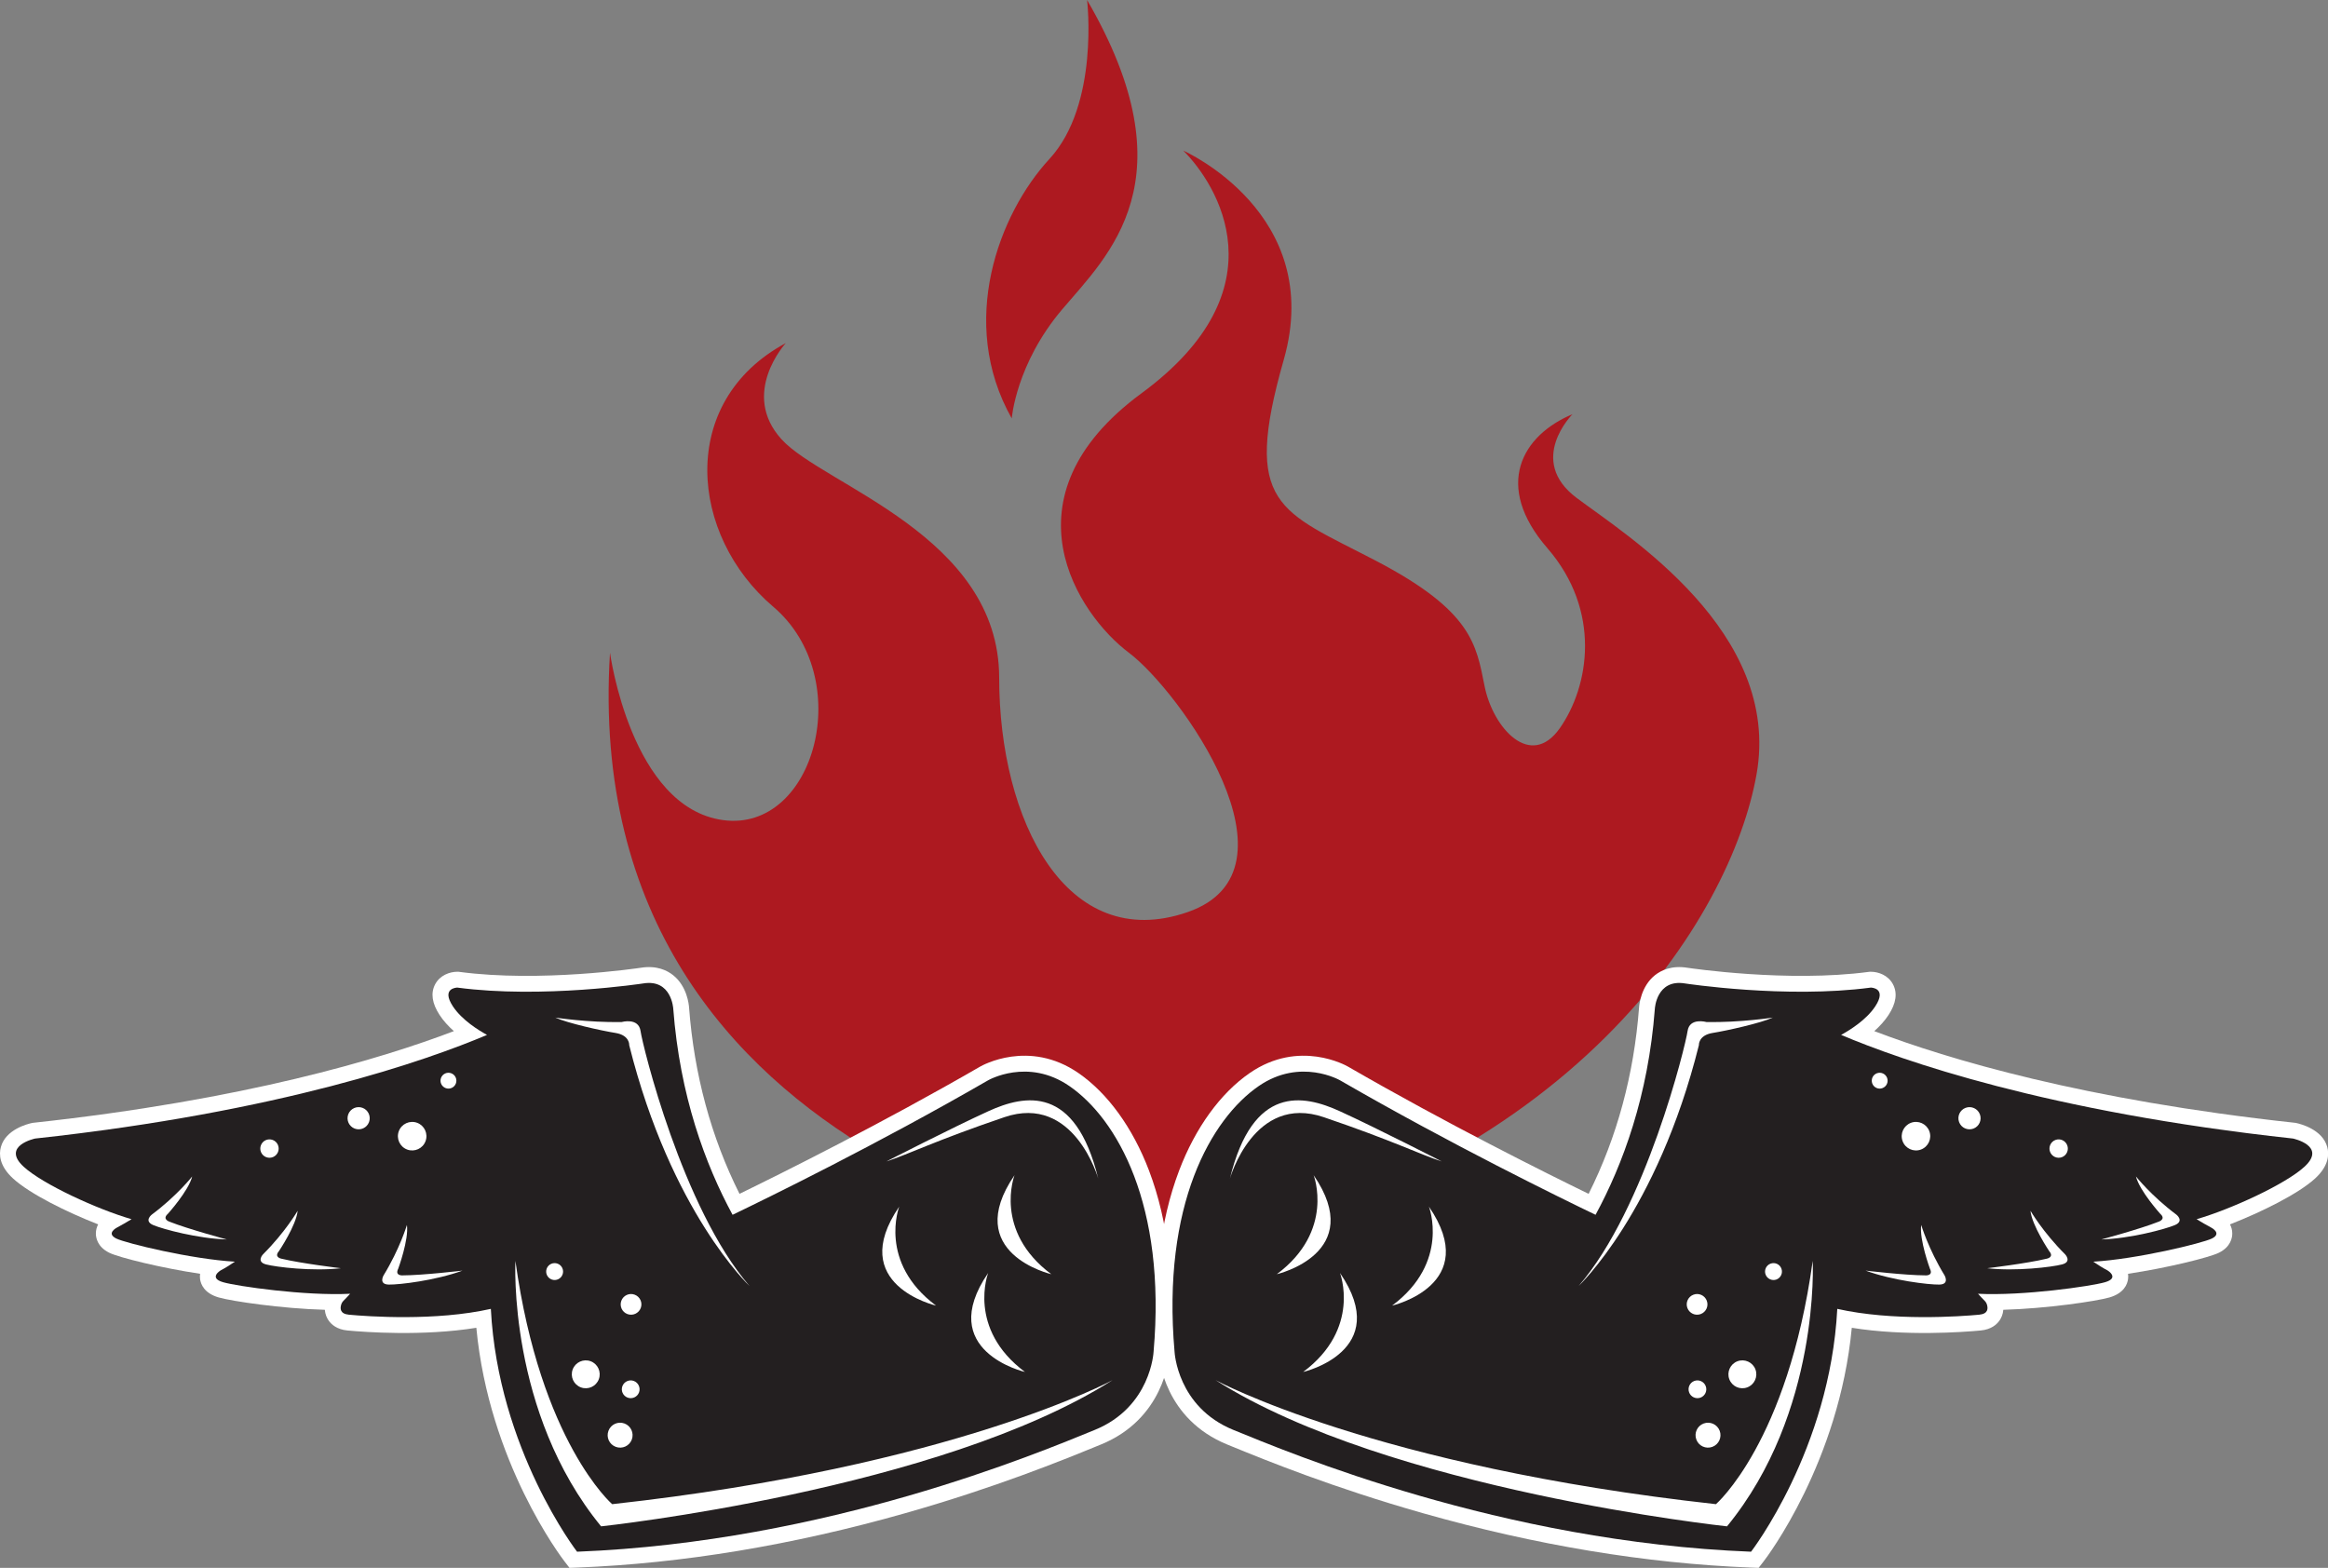 <?xml version="1.0" encoding="UTF-8"?>
<!DOCTYPE svg PUBLIC '-//W3C//DTD SVG 1.0//EN'
          'http://www.w3.org/TR/2001/REC-SVG-20010904/DTD/svg10.dtd'>
<svg height="404.0" preserveAspectRatio="xMidYMid meet" version="1.0" viewBox="0.0 0.0 599.8 404.0" width="599.8" xmlns="http://www.w3.org/2000/svg" xmlns:xlink="http://www.w3.org/1999/xlink" zoomAndPan="magnify"
><rect x="0.0" y="0.0" width="599.8" height="404.0" fill="#808080" stroke="none"/><defs
  ><clipPath id="a"
    ><path d="M 0 249 L 302 249 L 302 403.988 L 0 403.988 Z M 0 249"
    /></clipPath
    ><clipPath id="b"
    ><path d="M 297 249 L 599.828 249 L 599.828 403.988 L 297 403.988 Z M 297 249"
    /></clipPath
  ></defs
  ><g
  ><g id="change1_1"
    ><path d="M 300.562 323.445 C 300.562 323.445 148.547 305.113 157.164 168.191 C 157.164 168.191 162.555 208.082 186.277 211.312 C 209.996 214.555 220.777 174.656 199.215 156.328 C 177.652 138.004 174.418 103.504 202.453 88.406 C 202.453 88.406 190.59 101.344 201.367 113.203 C 212.152 125.062 257.434 138.004 257.434 174.656 C 257.434 211.312 274.688 245.816 305.949 235.035 C 337.223 224.25 303.797 177.898 290.859 168.191 C 277.922 158.484 257.434 128.297 294.094 101.344 C 330.75 74.395 313.5 47.438 304.875 38.812 C 304.875 38.812 341.527 54.984 330.75 92.719 C 319.965 130.457 329.672 131.535 354.465 144.473 C 379.266 157.41 380.34 166.031 382.5 176.812 C 384.656 187.598 394.363 198.375 401.906 187.598 C 409.453 176.812 412.691 157.41 398.668 141.234 C 384.656 125.062 392.203 112.125 405.141 106.734 C 405.141 106.734 393.277 118.598 406.219 128.297 C 419.156 138.004 459.047 162.801 452.578 199.457 C 446.109 236.109 405.141 302.961 300.562 323.445" fill="#ad1920"
    /></g
    ><g id="change1_2"
    ><path d="M 260.672 107.812 C 260.672 107.812 261.754 93.801 273.609 79.785 C 285.469 65.766 307.027 46.363 280.082 0 C 280.082 0 283.312 26.953 270.371 40.973 C 257.434 54.984 246.656 83.016 260.672 107.812" fill="#ad1920"
    /></g
    ><g clip-path="url(#a)" id="change2_1"
    ><path d="M 146.73 403.988 L 145.445 402.324 C 144.621 401.254 125.996 376.75 122.727 342.129 C 108.965 344.344 94.109 343.254 89.52 342.824 C 86.781 342.566 85.352 341.258 84.633 340.207 C 84.203 339.574 83.785 338.668 83.691 337.492 C 72.629 337.191 59.766 335.297 56.363 334.316 C 52.582 333.227 51.727 330.883 51.547 329.582 C 51.488 329.109 51.496 328.652 51.559 328.215 C 41.555 326.727 30.652 324.023 28.156 322.797 C 25.043 321.266 24.703 318.836 24.699 317.863 C 24.699 316.945 24.934 316.156 25.289 315.484 C 17.238 312.34 7.684 307.629 3.336 303.637 C -0.176 300.406 -0.293 297.453 0.23 295.543 C 1.465 291.02 7.094 289.609 8.207 289.371 L 8.406 289.328 L 8.613 289.305 C 62.957 283.414 98.031 272.891 116.941 265.688 C 115.574 264.477 114.281 263.086 113.266 261.539 C 111.301 258.539 110.914 255.875 112.121 253.605 C 113.375 251.266 115.867 250.41 117.785 250.391 L 118.07 250.387 L 118.359 250.426 C 139.184 253.199 164.285 249.484 165.082 249.363 C 169.195 248.699 171.91 250.051 173.465 251.301 C 177.031 254.176 177.484 258.824 177.535 259.617 C 178.848 276.887 183.215 293.012 190.531 307.617 C 201.652 302.203 227.074 289.535 252.508 274.844 C 253.008 274.551 265.105 267.711 277.836 276.477 C 285.387 281.676 291.848 290.594 296.027 301.586 C 301.074 314.875 302.848 330.695 301.285 348.609 C 301.188 350.184 299.812 365.629 283.59 372.23 L 282.223 372.785 C 273.875 376.199 256.496 383.297 233.141 389.926 C 204.164 398.145 175.805 402.852 148.84 403.91 L 146.73 403.988" fill="#fff"
    /></g
    ><g id="change3_1"
    ><path d="M 297.215 348.312 C 300.527 310.422 287.781 288.285 275.516 279.84 C 264.773 272.441 254.551 278.379 254.551 278.379 C 225.887 294.941 197.496 308.812 188.746 313.016 C 181.723 300.07 175.164 282.375 173.461 259.902 C 173.461 259.902 173.051 252.199 165.719 253.402 C 165.719 253.402 139.703 257.387 117.824 254.473 C 117.824 254.473 113.539 254.516 116.684 259.297 C 119.012 262.852 123.387 265.523 125.48 266.664 C 110.152 273.148 72.508 286.484 9.055 293.367 C 9.055 293.367 0.234 295.242 6.098 300.629 C 11.027 305.152 25.07 311.598 33.891 314.152 C 32.582 314.945 31.336 315.668 30.203 316.27 C 30.203 316.27 27.184 317.766 29.957 319.129 C 32.438 320.348 49.371 324.461 60.512 325.094 C 59.27 325.949 58.035 326.719 56.824 327.355 C 56.824 327.355 53.645 329.285 57.496 330.391 C 61.078 331.426 78.59 333.945 90.203 333.363 C 89.629 334.008 89.066 334.605 88.527 335.141 C 88.234 335.43 88.012 335.785 87.902 336.184 C 87.625 337.117 87.547 338.535 89.898 338.758 C 94.844 339.219 112.305 340.453 126.465 337.254 C 128.344 373.477 148.676 399.828 148.676 399.828 C 213.121 397.301 267.539 374.355 282.051 368.449 C 296.562 362.543 297.215 348.312 297.215 348.312" fill="#231f20"
    /></g
    ><g id="change2_3"
    ><path d="M 132.793 324.887 C 132.793 324.887 130.789 363.898 154.871 393.293 C 154.871 393.293 242.055 383.977 286.641 355.621 C 286.641 355.621 245.742 377.879 157.727 387.578 C 157.727 387.578 139.27 371.625 132.793 324.887" fill="#fff"
    /></g
    ><g id="change2_4"
    ><path d="M 143.066 262.199 C 143.066 262.199 151.473 263.508 160.16 263.348 C 160.16 263.348 164.547 262.109 165.043 265.695 C 165.535 269.277 175.75 311.277 193.105 331.352 C 193.105 331.352 172.887 312.371 162.117 269.312 C 162.117 269.312 162.293 266.758 158.59 266.16 C 154.891 265.566 146.195 263.629 143.066 262.199" fill="#fff"
    /></g
    ><g id="change2_5"
    ><path d="M 228.371 299.266 C 228.371 299.266 245.195 290.637 254.656 286.32 C 264.105 282.004 277.07 279.516 282.957 303.684 C 282.957 303.684 276.758 281.754 258.781 287.859 C 240.809 293.969 234.023 297.449 228.371 299.266" fill="#fff"
    /></g
    ><g id="change2_6"
    ><path d="M 261.387 302.812 C 261.387 302.812 255.859 317.141 270.863 328.32 C 270.863 328.32 247.586 322.945 261.387 302.812" fill="#fff"
    /></g
    ><g id="change2_7"
    ><path d="M 254.598 328.004 C 254.598 328.004 249.074 342.328 264.078 353.512 C 264.078 353.512 240.805 348.141 254.598 328.004" fill="#fff"
    /></g
    ><g id="change2_8"
    ><path d="M 231.68 310.91 C 231.68 310.91 226.156 325.234 241.168 336.418 C 241.168 336.418 217.887 331.043 231.68 310.91" fill="#fff"
    /></g
    ><g id="change2_9"
    ><path d="M 144.938 328.406 C 144.52 329.531 143.262 330.105 142.137 329.688 C 141.012 329.262 140.438 328.008 140.855 326.879 C 141.281 325.754 142.531 325.184 143.656 325.602 C 144.789 326.023 145.359 327.277 144.938 328.406" fill="#fff"
    /></g
    ><g id="change2_10"
    ><path d="M 165.09 337.027 C 164.57 338.406 163.031 339.109 161.652 338.594 C 160.27 338.082 159.57 336.543 160.086 335.16 C 160.605 333.781 162.141 333.078 163.52 333.598 C 164.898 334.109 165.605 335.645 165.09 337.027" fill="#fff"
    /></g
    ><g id="change2_11"
    ><path d="M 154.285 355.375 C 153.594 357.234 151.523 358.18 149.664 357.484 C 147.805 356.793 146.855 354.723 147.551 352.859 C 148.246 351 150.32 350.055 152.18 350.75 C 154.035 351.445 154.98 353.516 154.285 355.375" fill="#fff"
    /></g
    ><g id="change2_12"
    ><path d="M 162.785 370.926 C 162.16 372.59 160.312 373.434 158.652 372.809 C 156.984 372.188 156.141 370.34 156.762 368.68 C 157.383 367.016 159.23 366.172 160.895 366.793 C 162.555 367.41 163.398 369.262 162.785 370.926" fill="#fff"
    /></g
    ><g id="change2_13"
    ><path d="M 164.645 358.777 C 164.203 359.961 162.883 360.562 161.699 360.121 C 160.516 359.676 159.914 358.359 160.355 357.172 C 160.801 355.992 162.117 355.391 163.297 355.828 C 164.484 356.273 165.082 357.594 164.645 358.777" fill="#fff"
    /></g
    ><g id="change2_14"
    ><path d="M 71.652 296.777 C 71.191 298.008 69.824 298.625 68.602 298.172 C 67.379 297.715 66.754 296.348 67.211 295.125 C 67.664 293.895 69.031 293.273 70.262 293.73 C 71.484 294.188 72.105 295.555 71.652 296.777" fill="#fff"
    /></g
    ><g id="change2_15"
    ><path d="M 117.457 279.176 C 117.062 280.227 115.883 280.77 114.828 280.371 C 113.77 279.977 113.23 278.805 113.625 277.746 C 114.023 276.691 115.199 276.152 116.258 276.547 C 117.312 276.941 117.848 278.117 117.457 279.176" fill="#fff"
    /></g
    ><g id="change2_16"
    ><path d="M 109.637 294.043 C 108.93 295.945 106.812 296.91 104.91 296.203 C 103.004 295.492 102.039 293.371 102.75 291.473 C 103.465 289.57 105.574 288.605 107.48 289.312 C 109.383 290.023 110.348 292.145 109.637 294.043" fill="#fff"
    /></g
    ><g id="change2_17"
    ><path d="M 95.078 289.133 C 94.527 290.609 92.879 291.363 91.406 290.812 C 89.922 290.258 89.172 288.613 89.723 287.133 C 90.273 285.656 91.922 284.902 93.398 285.453 C 94.879 286.004 95.629 287.652 95.078 289.133" fill="#fff"
    /></g
    ><g id="change2_18"
    ><path d="M 49.516 303.137 C 49.516 303.137 45.547 308.164 39.105 312.969 C 39.105 312.969 36.98 314.613 39.488 315.668 C 42.004 316.727 50.98 319.145 58.449 319.371 C 58.449 319.371 48.516 316.715 43.656 314.785 C 43.656 314.785 41.684 314.16 43.246 312.77 C 43.246 312.77 48.59 306.859 49.516 303.137" fill="#fff"
    /></g
    ><g id="change2_19"
    ><path d="M 76.691 311.977 C 76.691 311.977 73.477 317.516 67.781 323.184 C 67.781 323.184 65.91 325.113 68.543 325.801 C 71.18 326.488 80.414 327.617 87.84 326.785 C 87.84 326.785 77.629 325.559 72.547 324.336 C 72.547 324.336 70.504 324 71.852 322.398 C 71.852 322.398 76.309 315.793 76.691 311.977" fill="#fff"
    /></g
    ><g id="change2_20"
    ><path d="M 104.84 315.633 C 104.84 315.633 103.02 321.777 98.824 328.629 C 98.824 328.629 97.457 330.949 100.184 330.996 C 102.906 331.043 112.145 329.957 119.16 327.398 C 119.16 327.398 108.953 328.613 103.723 328.625 C 103.723 328.625 101.66 328.785 102.598 326.906 C 102.598 326.906 105.363 319.438 104.84 315.633" fill="#fff"
    /></g
    ><g clip-path="url(#b)" id="change2_2"
    ><path d="M 453.098 403.988 L 454.391 402.324 C 455.219 401.254 473.84 376.75 477.105 342.129 C 490.875 344.344 505.719 343.254 510.312 342.824 C 513.059 342.566 514.484 341.258 515.199 340.207 C 515.633 339.574 516.051 338.668 516.141 337.492 C 527.207 337.191 540.07 335.297 543.469 334.316 C 547.254 333.227 548.109 330.883 548.281 329.582 C 548.352 329.109 548.34 328.652 548.277 328.215 C 558.277 326.727 569.184 324.023 571.68 322.797 C 574.793 321.266 575.133 318.836 575.133 317.863 C 575.137 316.945 574.902 316.156 574.547 315.484 C 582.598 312.34 592.156 307.629 596.5 303.637 C 600.012 300.406 600.129 297.453 599.605 295.543 C 598.371 291.02 592.742 289.609 591.629 289.371 L 591.43 289.328 L 591.223 289.305 C 536.879 283.414 501.805 272.891 482.902 265.688 C 484.258 264.477 485.555 263.086 486.57 261.539 C 488.535 258.539 488.918 255.875 487.711 253.605 C 486.461 251.266 483.969 250.41 482.059 250.391 L 481.766 250.387 L 481.473 250.426 C 460.648 253.199 435.551 249.484 434.754 249.363 C 430.641 248.699 427.926 250.051 426.367 251.301 C 422.805 254.176 422.348 258.824 422.297 259.617 C 420.984 276.887 416.617 293.012 409.305 307.617 C 398.18 302.203 372.754 289.535 347.328 274.844 C 346.824 274.551 334.73 267.711 322 276.477 C 314.449 281.676 307.988 290.594 303.809 301.586 C 298.754 314.875 296.984 330.695 298.547 348.609 C 298.645 350.184 300.023 365.629 316.246 372.23 L 317.605 372.785 C 325.961 376.199 343.336 383.297 366.695 389.926 C 395.672 398.145 424.031 402.852 450.996 403.91 L 453.098 403.988" fill="#fff"
    /></g
    ><g id="change3_2"
    ><path d="M 302.621 348.312 C 299.305 310.422 312.055 288.285 324.312 279.84 C 335.062 272.441 345.285 278.379 345.285 278.379 C 373.949 294.941 402.34 308.812 411.09 313.016 C 418.113 300.07 424.668 282.375 426.367 259.902 C 426.367 259.902 426.777 252.199 434.117 253.402 C 434.117 253.402 460.133 257.387 482.012 254.473 C 482.012 254.473 486.293 254.516 483.16 259.297 C 480.82 262.852 476.445 265.523 474.355 266.664 C 489.684 273.148 527.328 286.484 590.781 293.367 C 590.781 293.367 599.598 295.242 593.738 300.629 C 588.816 305.152 574.766 311.598 565.945 314.152 C 567.246 314.945 568.5 315.668 569.633 316.27 C 569.633 316.27 572.652 317.766 569.879 319.129 C 567.398 320.348 550.465 324.461 539.316 325.094 C 540.559 325.949 541.797 326.719 543.012 327.355 C 543.012 327.355 546.191 329.285 542.34 330.391 C 538.754 331.426 521.246 333.945 509.629 333.363 C 510.203 334.008 510.77 334.605 511.309 335.141 C 511.602 335.43 511.82 335.785 511.938 336.184 C 512.211 337.117 512.289 338.535 509.93 338.758 C 504.992 339.219 487.527 340.453 473.367 337.254 C 471.492 373.477 451.156 399.828 451.156 399.828 C 386.715 397.301 332.293 374.355 317.785 368.449 C 303.273 362.543 302.621 348.312 302.621 348.312" fill="#231f20"
    /></g
    ><g id="change2_21"
    ><path d="M 467.039 324.887 C 467.039 324.887 469.047 363.898 444.961 393.293 C 444.961 393.293 357.777 383.977 313.195 355.621 C 313.195 355.621 354.094 377.879 442.109 387.578 C 442.109 387.578 460.562 371.625 467.039 324.887" fill="#fff"
    /></g
    ><g id="change2_22"
    ><path d="M 456.77 262.199 C 456.77 262.199 448.363 263.508 439.672 263.348 C 439.672 263.348 435.285 262.109 434.793 265.695 C 434.301 269.277 424.082 311.277 406.73 331.352 C 406.73 331.352 426.949 312.371 437.711 269.312 C 437.711 269.312 437.543 266.758 441.246 266.16 C 444.945 265.566 453.641 263.629 456.77 262.199" fill="#fff"
    /></g
    ><g id="change2_23"
    ><path d="M 371.461 299.266 C 371.461 299.266 354.637 290.637 345.18 286.32 C 335.723 282.004 322.77 279.516 316.879 303.684 C 316.879 303.684 323.078 281.754 341.051 287.859 C 359.023 293.969 365.812 297.449 371.461 299.266" fill="#fff"
    /></g
    ><g id="change2_24"
    ><path d="M 338.457 302.812 C 338.457 302.812 343.973 317.141 328.969 328.32 C 328.969 328.32 352.25 322.945 338.457 302.812" fill="#fff"
    /></g
    ><g id="change2_25"
    ><path d="M 345.242 328.004 C 345.242 328.004 350.762 342.328 335.758 353.512 C 335.758 353.512 359.031 348.141 345.242 328.004" fill="#fff"
    /></g
    ><g id="change2_26"
    ><path d="M 368.156 310.91 C 368.156 310.91 373.68 325.234 358.668 336.418 C 358.668 336.418 381.949 331.043 368.156 310.91" fill="#fff"
    /></g
    ><g id="change2_27"
    ><path d="M 454.895 328.406 C 455.316 329.531 456.574 330.105 457.699 329.688 C 458.824 329.262 459.398 328.008 458.973 326.879 C 458.555 325.754 457.301 325.184 456.176 325.602 C 455.047 326.023 454.473 327.277 454.895 328.406" fill="#fff"
    /></g
    ><g id="change2_28"
    ><path d="M 434.746 337.027 C 435.266 338.406 436.801 339.109 438.18 338.594 C 439.559 338.082 440.266 336.543 439.75 335.16 C 439.23 333.781 437.691 333.078 436.316 333.598 C 434.938 334.109 434.23 335.645 434.746 337.027" fill="#fff"
    /></g
    ><g id="change2_29"
    ><path d="M 445.547 355.375 C 446.242 357.234 448.309 358.18 450.172 357.484 C 452.031 356.793 452.973 354.723 452.285 352.859 C 451.59 351 449.516 350.055 447.656 350.75 C 445.801 351.445 444.852 353.516 445.547 355.375" fill="#fff"
    /></g
    ><g id="change2_30"
    ><path d="M 437.055 370.926 C 437.668 372.59 439.523 373.434 441.184 372.809 C 442.848 372.188 443.691 370.34 443.074 368.68 C 442.453 367.016 440.605 366.172 438.938 366.793 C 437.277 367.41 436.434 369.262 437.055 370.926" fill="#fff"
    /></g
    ><g id="change2_31"
    ><path d="M 435.195 358.777 C 435.637 359.961 436.953 360.562 438.137 360.121 C 439.316 359.676 439.922 358.359 439.477 357.172 C 439.035 355.992 437.723 355.391 436.531 355.828 C 435.352 356.273 434.754 357.594 435.195 358.777" fill="#fff"
    /></g
    ><g id="change2_32"
    ><path d="M 528.184 296.777 C 528.645 298.008 530.012 298.625 531.234 298.172 C 532.461 297.715 533.082 296.348 532.621 295.125 C 532.164 293.895 530.801 293.273 529.578 293.73 C 528.352 294.188 527.73 295.555 528.184 296.777" fill="#fff"
    /></g
    ><g id="change2_33"
    ><path d="M 482.383 279.176 C 482.773 280.227 483.953 280.77 485.008 280.371 C 486.066 279.977 486.605 278.805 486.207 277.746 C 485.812 276.691 484.637 276.152 483.578 276.547 C 482.523 276.941 481.988 278.117 482.383 279.176" fill="#fff"
    /></g
    ><g id="change2_34"
    ><path d="M 490.199 294.043 C 490.906 295.945 493.023 296.91 494.926 296.203 C 496.824 295.492 497.797 293.371 497.086 291.473 C 496.371 289.57 494.258 288.605 492.359 289.312 C 490.453 290.023 489.488 292.145 490.199 294.043" fill="#fff"
    /></g
    ><g id="change2_35"
    ><path d="M 504.754 289.133 C 505.309 290.609 506.953 291.363 508.438 290.812 C 509.914 290.258 510.664 288.613 510.113 287.133 C 509.562 285.656 507.914 284.902 506.434 285.453 C 504.957 286.004 504.203 287.652 504.754 289.133" fill="#fff"
    /></g
    ><g id="change2_36"
    ><path d="M 550.32 303.137 C 550.32 303.137 554.289 308.164 560.73 312.969 C 560.73 312.969 562.855 314.613 560.348 315.668 C 557.832 316.727 548.855 319.145 541.387 319.371 C 541.387 319.371 551.32 316.715 556.176 314.785 C 556.176 314.785 558.152 314.16 556.59 312.77 C 556.59 312.77 551.246 306.859 550.32 303.137" fill="#fff"
    /></g
    ><g id="change2_37"
    ><path d="M 523.141 311.977 C 523.141 311.977 526.359 317.516 532.055 323.184 C 532.055 323.184 533.926 325.113 531.289 325.801 C 528.656 326.488 519.422 327.617 511.996 326.785 C 511.996 326.785 522.207 325.559 527.289 324.336 C 527.289 324.336 529.34 324 527.984 322.398 C 527.984 322.398 523.527 315.793 523.141 311.977" fill="#fff"
    /></g
    ><g id="change2_38"
    ><path d="M 494.992 315.633 C 494.992 315.633 496.812 321.777 501.012 328.629 C 501.012 328.629 502.371 330.949 499.652 330.996 C 496.93 331.043 487.691 329.957 480.668 327.398 C 480.668 327.398 490.883 328.613 496.109 328.625 C 496.109 328.625 498.176 328.785 497.238 326.906 C 497.238 326.906 494.473 319.438 494.992 315.633" fill="#fff"
    /></g
  ></g
></svg
>

